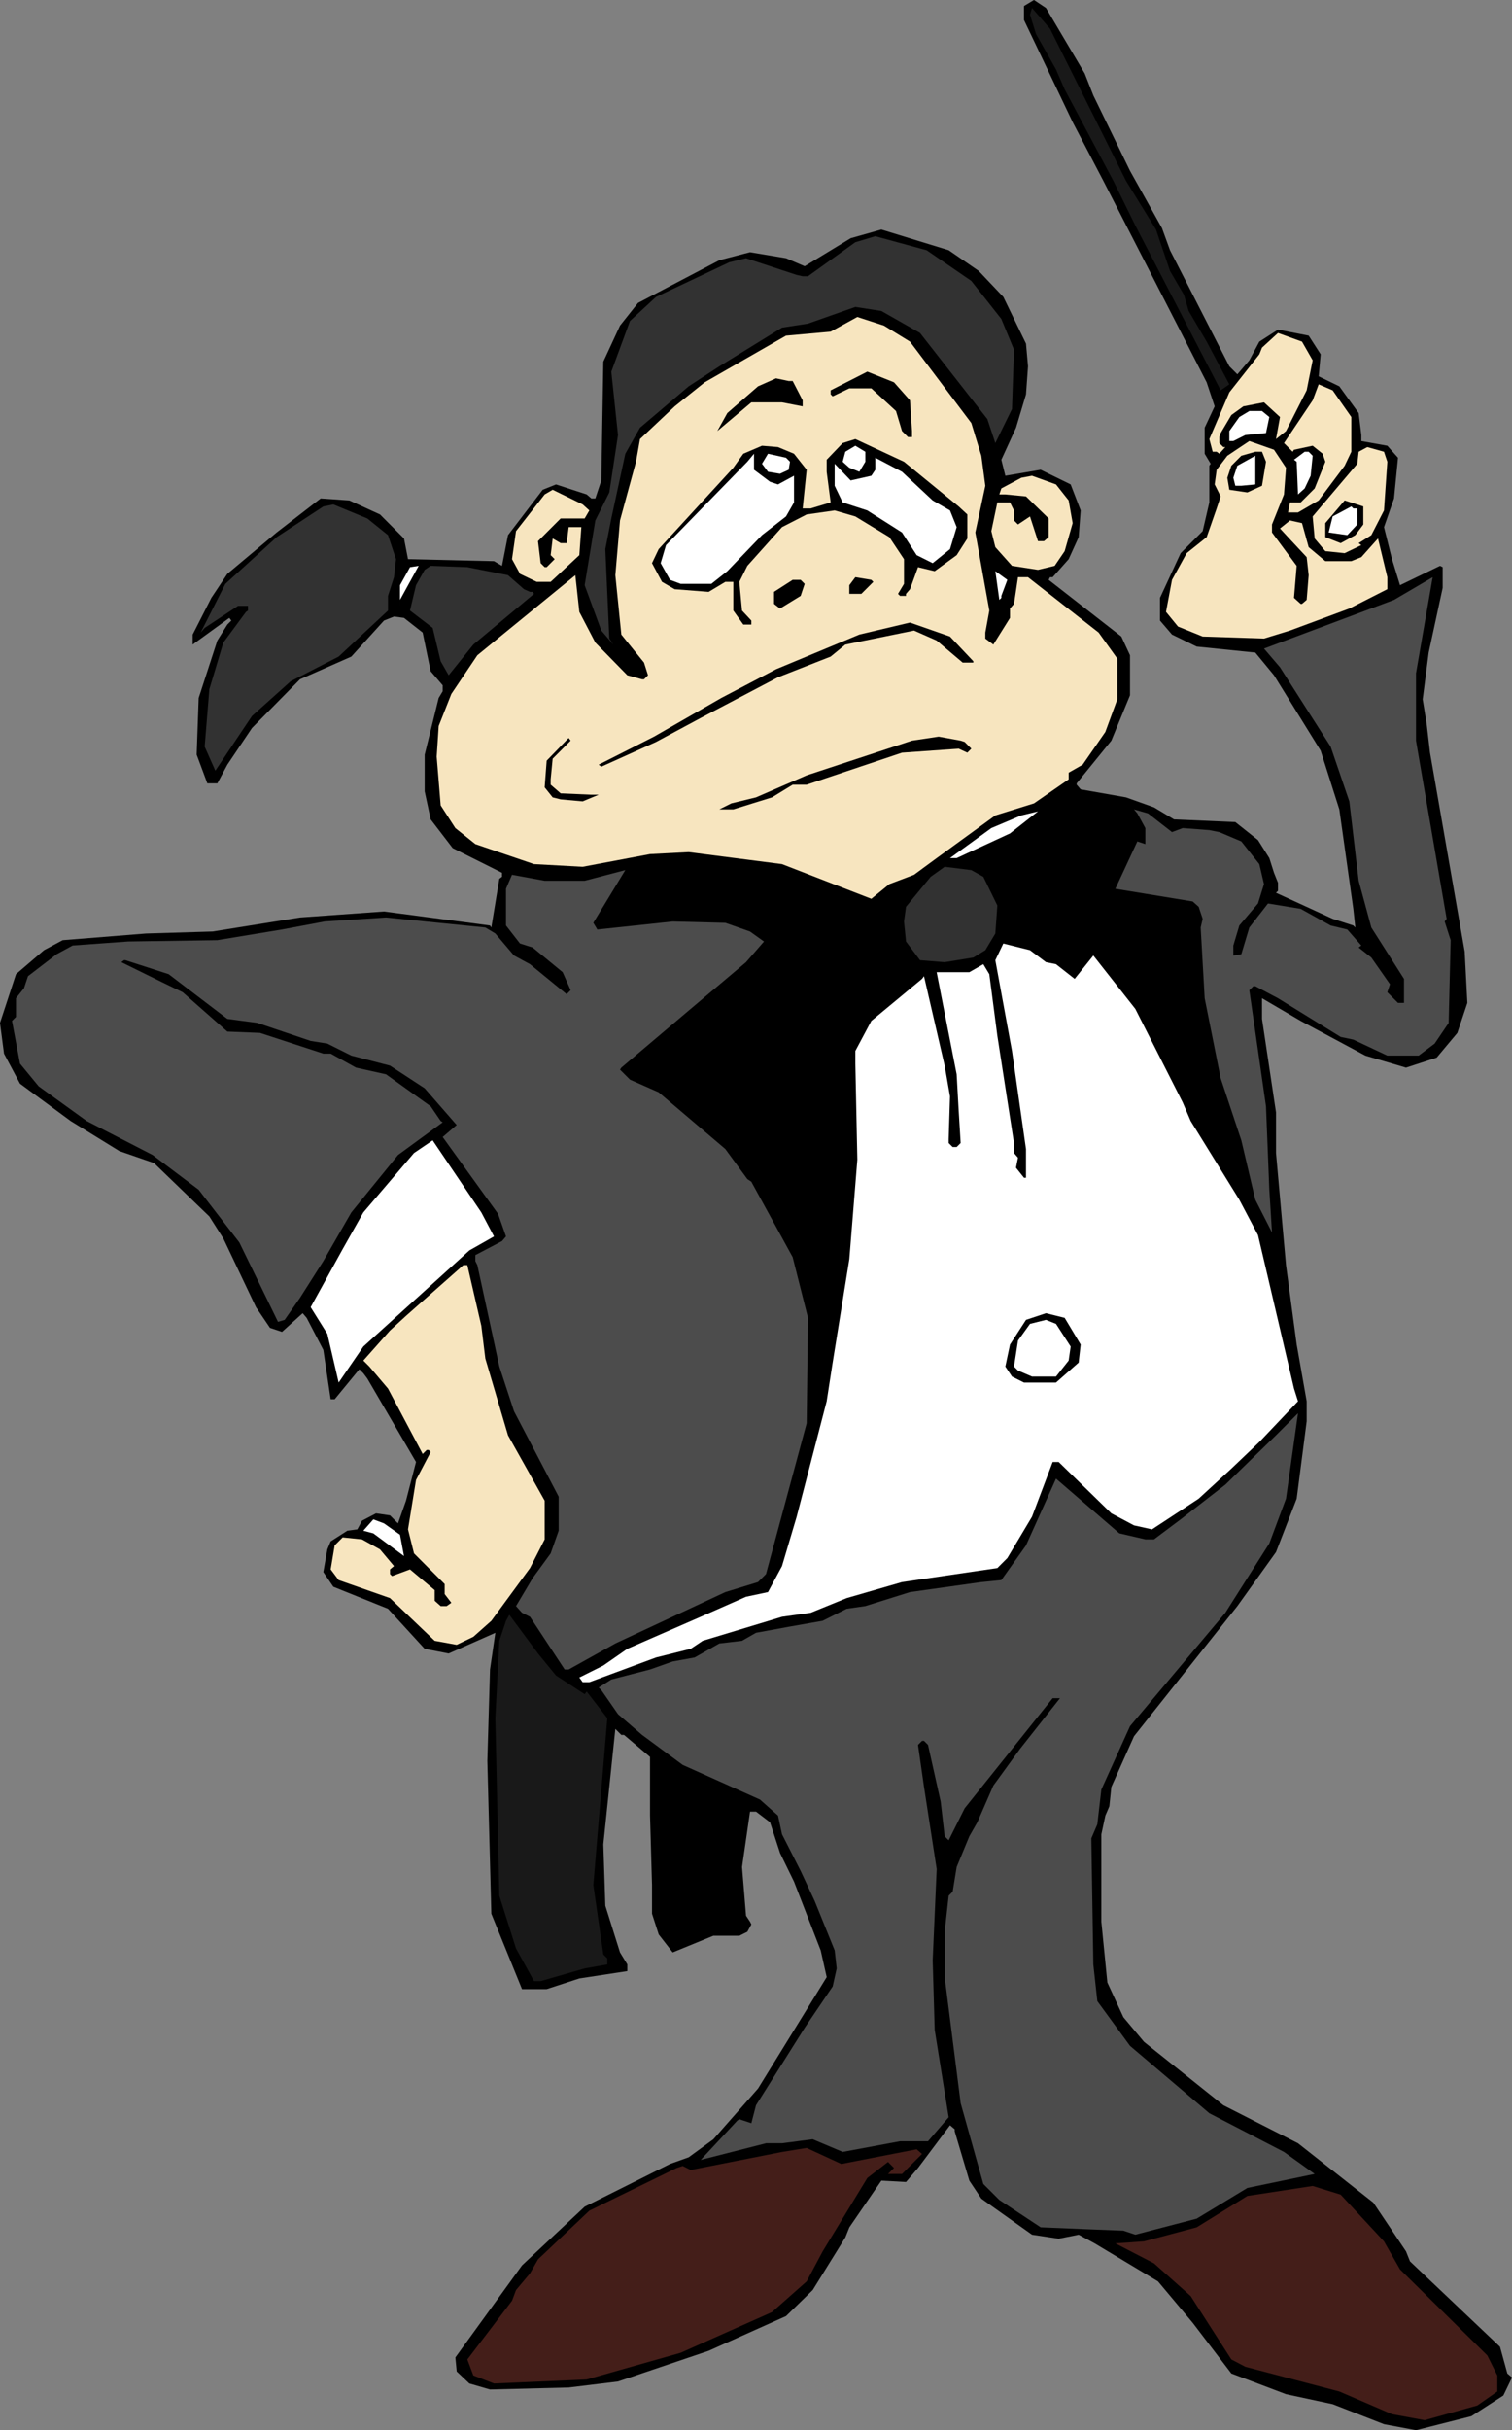 <?xml version="1.0" encoding="UTF-8" standalone="no"?>
<svg
   version="1.0"
   width="96.948mm"
   height="155.711mm"
   id="svg52"
   sodipodi:docname="Conductor 31.wmf"
   xmlns:inkscape="http://www.inkscape.org/namespaces/inkscape"
   xmlns:sodipodi="http://sodipodi.sourceforge.net/DTD/sodipodi-0.dtd"
   xmlns="http://www.w3.org/2000/svg"
   xmlns:svg="http://www.w3.org/2000/svg">
  <rect width="100%" height="100%" fill="#808080" stroke="none"/>
  <sodipodi:namedview
     id="namedview52"
     pagecolor="#ffffff"
     bordercolor="#000000"
     borderopacity="0.25"
     inkscape:showpageshadow="2"
     inkscape:pageopacity="0.0"
     inkscape:pagecheckerboard="0"
     inkscape:deskcolor="#d1d1d1"
     inkscape:document-units="mm" />
  <defs
     id="defs1">
    <pattern
       id="WMFhbasepattern"
       patternUnits="userSpaceOnUse"
       width="6"
       height="6"
       x="0"
       y="0" />
  </defs>
  <path
     style="fill:#000000;fill-opacity:1;fill-rule:evenodd;stroke:none"
     d="m 262.857,17.775 2.1,5.333 8.886,18.26 7.755,13.897 1.939,5.333 14.379,28.117 1.939,1.939 2.908,-3.393 2.423,-4.525 4.524,-2.909 7.432,1.454 2.908,4.525 -0.485,5.333 5.008,2.424 4.685,6.464 0.646,5.333 v 1.454 l 6.301,1.131 2.585,2.909 -0.969,9.857 -2.423,6.948 1.939,7.756 1.939,6.302 9.694,-4.686 0.646,0.323 v 5.009 l -3.393,15.674 -1.454,11.311 0.969,5.979 0.808,6.948 8.401,48.154 0.646,12.443 -2.423,7.272 -5.008,5.979 -7.432,2.424 -9.855,-2.909 -15.671,-8.403 -9.37,-5.494 v 5.009 l 3.393,22.623 v 9.857 l 2.423,27.147 2.585,19.229 2.423,13.735 v 4.848 l -2.423,18.745 -5.008,12.927 -9.37,13.089 -25.042,31.51 -5.493,12.281 -0.485,4.686 -0.969,2.262 -0.969,4.525 v 21.168 l 1.454,14.705 3.877,8.403 5.008,5.979 19.226,15.351 18.095,9.211 18.256,14.382 7.916,11.796 0.969,2.424 21.81,20.684 1.777,6.464 1.131,0.97 -2.1,4.363 -7.755,5.009 -13.409,3.393 -7.755,-1.454 -12.44,-4.848 -11.309,-2.424 -13.248,-5.009 -9.37,-12.281 -8.401,-10.019 -15.348,-9.211 -3.877,-2.101 -4.847,0.97 -6.462,-0.97 -12.278,-8.726 -2.908,-4.363 -3.554,-11.958 v -0.485 l -1.131,-0.97 -7.755,10.342 -2.908,3.393 -5.978,-0.323 -7.755,11.311 -0.969,2.424 -7.916,12.766 -6.462,6.302 -18.741,8.403 -21.972,7.433 -11.955,1.454 -19.064,0.485 -5.008,-1.454 -3.07,-2.909 -0.323,-3.393 16.156,-22.3 15.187,-14.22 20.68,-10.342 4.524,-1.616 5.978,-4.363 10.824,-12.281 16.641,-26.986 -1.454,-6.464 -6.462,-16.644 -3.393,-6.948 -2.423,-7.433 -3.393,-2.585 h -1.454 l -1.939,13.412 0.969,11.796 0.969,1.454 0.323,0.646 -0.969,1.778 -1.939,0.97 h -6.301 l -9.855,4.04 -3.393,-4.363 -1.616,-5.009 v -6.948 l -0.485,-16.805 v -14.22 l -6.301,-5.332 H 150.573 l -1.454,-1.454 -2.908,27.955 0.485,14.866 3.554,11.311 1.777,2.909 v 1.616 l -11.632,1.778 -7.916,2.585 h -5.978 l -7.432,-18.26 -0.969,-37.004 0.646,-22.138 1.292,-8.888 -11.309,5.009 -5.816,-1.131 -8.886,-9.695 -13.248,-5.333 -2.423,-3.555 0.969,-5.494 0.808,-1.939 4.039,-2.585 2.423,-0.323 1.131,-2.101 3.393,-1.778 3.393,0.485 1.939,1.939 1.939,-5.494 2.423,-9.372 -11.794,-20.199 -0.969,-1.293 -0.969,-0.97 -5.978,7.272 H 80.133 l -1.777,-11.958 -4.039,-7.756 -0.969,-1.131 -5.008,4.525 -2.908,-0.97 -3.393,-5.009 -7.916,-16.644 -3.393,-5.332 -13.409,-12.927 -8.401,-2.909 -11.794,-7.272 -12.278,-9.049 -3.877,-7.272 L 0,247.719 l 3.877,-11.796 6.785,-5.817 4.524,-2.424 20.195,-1.616 16.156,-0.485 21.164,-3.393 20.356,-1.454 25.688,3.393 0.323,0.485 1.939,-11.796 0.646,-0.485 v -0.97 l -11.955,-5.979 -5.331,-6.948 -1.454,-6.787 v -8.888 l 3.393,-13.735 0.969,-1.616 v -1.454 l -2.908,-3.393 -1.939,-9.372 -4.524,-3.555 -2.423,-0.323 -2.423,0.97 -7.916,8.726 -12.44,5.494 -11.632,11.796 -5.978,8.888 -2.423,4.525 h -2.423 l -2.585,-6.948 0.485,-13.735 4.524,-13.897 2.423,-3.878 0.969,-0.97 -0.485,-0.646 -8.24,5.979 -0.646,0.485 v -2.424 l 4.524,-8.888 3.877,-5.817 11.955,-10.019 10.663,-8.241 6.947,0.485 7.432,3.393 5.816,5.817 0.969,5.009 20.841,0.485 1.939,1.131 1.454,-7.433 8.401,-10.988 3.231,-1.293 7.432,2.424 1.131,0.97 h 0.969 l 1.454,-4.363 0.485,-28.763 4.039,-8.726 4.362,-5.494 19.71,-10.342 7.432,-1.939 8.724,1.454 4.524,1.939 11.148,-6.787 7.432,-2.101 16.317,5.009 7.27,5.009 5.978,6.302 5.493,11.311 0.485,5.494 -0.485,6.787 -2.423,8.08 -3.554,7.756 0.969,3.878 8.563,-1.454 7.27,3.555 2.423,6.302 -0.485,6.464 -2.423,5.333 -3.877,4.363 h -0.646 l -0.323,0.646 17.61,13.735 2.1,4.525 v 9.695 l -4.524,10.988 -8.401,10.342 v 0.323 l 0.969,1.131 10.986,1.939 6.785,2.424 4.847,2.909 14.863,0.646 5.493,4.363 2.747,4.363 1.131,3.555 0.969,2.424 v 1.939 l -0.485,0.485 13.733,6.302 5.008,1.616 0.485,0.485 -0.485,-4.525 -3.393,-24.077 -4.524,-14.22 -11.309,-18.26 -4.524,-5.494 -14.217,-1.454 -5.978,-2.909 -2.908,-3.393 v -5.494 l 5.008,-10.827 5.331,-5.333 1.616,-6.948 v -8.888 l 0.323,-0.485 -1.454,-2.424 v -6.302 l 2.423,-5.171 -1.939,-5.817 L 267.38,43.791 259.948,29.571 248.155,4.848 V 1.454 L 250.578,0 l 2.908,1.939 z"
     id="path1" />
  <path
     style="fill:#191919;fill-opacity:1;fill-rule:evenodd;stroke:none"
     d="m 272.873,43.791 7.27,11.796 3.393,10.019 3.393,5.817 1.131,3.878 4.362,7.433 5.493,10.342 -2.1,1.454 L 275.135,54.618 269.804,43.791 258.01,21.653 l -2.1,-4.848 -4.847,-8.564 -1.454,-4.686 0.485,-1.616 4.362,5.009 z"
     id="path2" />
  <path
     style="fill:#323232;fill-opacity:1;fill-rule:evenodd;stroke:none"
     d="m 235.391,68.03 7.27,9.211 3.07,7.433 -0.485,14.382 -4.039,8.241 -1.939,-5.817 -16.317,-20.845 -9.37,-5.333 -6.301,-0.97 -5.978,2.101 -5.493,1.939 -6.301,0.97 -15.187,9.372 -7.432,4.848 -11.794,10.019 -3.554,6.302 -3.393,15.674 -1.454,7.433 0.969,21.653 0.969,1.454 -2.908,-3.393 -4.039,-10.988 2.585,-15.674 3.393,-6.787 2.1,-13.897 -1.616,-15.351 4.524,-12.281 6.301,-5.817 17.771,-8.403 4.039,-0.97 12.278,4.04 1.454,0.323 h 1.292 l 11.471,-8.241 4.847,-1.454 12.44,3.393 z"
     id="path3" />
  <path
     style="fill:#f7e5bf;fill-opacity:1;fill-rule:evenodd;stroke:none"
     d="m 220.528,82.735 14.863,19.714 2.423,7.918 0.969,7.272 -2.423,11.311 3.393,18.906 -0.969,5.333 v 1.454 l 1.939,1.454 4.039,-6.464 v -2.262 l 0.969,-1.131 0.969,-6.464 h 2.423 l 17.125,13.412 4.524,6.302 v 9.857 l -2.908,7.918 -5.493,7.918 -3.393,1.939 v 1.616 l -8.401,5.817 -9.37,2.909 -14.217,10.342 -5.493,4.04 -5.978,2.262 -4.362,3.555 -21.649,-8.403 -22.618,-2.909 -9.37,0.485 -16.317,3.07 -11.794,-0.646 -14.217,-4.848 -4.847,-3.878 -3.554,-5.494 -0.969,-11.796 0.485,-7.433 3.07,-7.756 6.301,-9.372 23.749,-19.391 0.969,8.888 3.877,7.433 7.755,7.918 3.554,0.97 h 0.485 l 0.969,-0.97 -0.969,-3.07 -5.493,-6.787 -1.454,-14.382 1.131,-13.25 3.877,-14.22 0.969,-5.494 8.401,-7.918 7.27,-5.817 19.71,-11.311 10.824,-0.97 6.462,-3.555 6.462,2.101 z"
     id="path4" />
  <path
     style="fill:#f7e5bf;fill-opacity:1;fill-rule:evenodd;stroke:none"
     d="m 318.11,87.259 -1.454,7.272 -5.008,9.857 -2.423,1.939 0.969,-5.333 -3.877,-3.555 -5.008,0.97 -2.908,2.101 -2.585,4.363 -0.323,0.97 v 1.454 l 0.969,0.97 h 0.485 l -1.454,1.616 -0.646,-0.485 h -0.969 l -0.808,-3.07 4.847,-11.311 7.27,-9.211 0.646,-1.616 3.877,-3.555 5.816,2.101 z"
     id="path5" />
  <path
     style="fill:#000000;fill-opacity:1;fill-rule:evenodd;stroke:none"
     d="m 220.528,96.955 0.485,7.433 v 1.454 h -0.969 l -1.454,-1.454 -1.454,-4.848 -5.978,-5.494 h -5.331 l -4.039,1.939 -0.485,-0.485 v -0.97 l 8.886,-4.525 6.462,2.585 z"
     id="path6" />
  <path
     style="fill:#000000;fill-opacity:1;fill-rule:evenodd;stroke:none"
     d="m 192.094,92.269 2.423,4.686 v 1.454 l -5.008,-0.97 h -7.432 l -8.24,6.948 2.423,-4.363 7.432,-6.464 4.362,-1.939 3.07,0.646 z"
     id="path7" />
  <path
     style="fill:#f7e5bf;fill-opacity:1;fill-rule:evenodd;stroke:none"
     d="m 327.48,100.994 v 8.403 l -1.616,3.393 -6.301,8.403 -5.008,2.909 h -2.423 l 0.485,-2.424 h 2.585 l 3.393,-3.393 2.585,-6.464 -0.646,-1.939 -2.423,-1.939 -4.524,0.97 -0.323,0.485 -2.1,-2.101 6.947,-10.342 1.454,-3.878 3.393,1.454 z"
     id="path8" />
  <path
     style="fill:#ffffff;fill-opacity:1;fill-rule:evenodd;stroke:none"
     d="m 307.608,100.994 -0.808,3.878 -5.008,0.485 -2.908,1.454 h -0.969 v -2.424 l 2.423,-3.393 2.423,-1.454 h 3.07 z"
     id="path9" />
  <path
     style="fill:#000000;fill-opacity:1;fill-rule:evenodd;stroke:none"
     d="m 232.322,122.648 2.1,1.939 v 5.817 l -2.585,4.04 -5.331,3.878 -4.039,-0.97 -1.939,5.333 -0.969,1.131 v 0.485 h -1.454 l -0.485,-0.485 1.454,-2.424 v -5.979 l -3.554,-5.333 -8.24,-5.009 -5.008,-1.454 -6.785,0.97 -5.978,3.07 -8.401,9.372 -1.939,3.878 0.646,6.948 2.262,2.424 v 0.97 h -1.939 l -2.423,-3.393 v -6.948 h -1.939 l -4.039,2.424 -8.24,-0.646 -3.07,-1.778 -2.423,-4.525 1.616,-3.393 18.095,-19.714 2.423,-3.393 4.524,-1.939 3.877,0.323 3.877,1.616 3.07,3.878 -0.969,9.372 h 1.939 l 4.847,-1.454 -0.969,-7.433 v -2.909 l 3.877,-4.04 3.07,-0.97 11.794,5.494 z"
     id="path10" />
  <path
     style="fill:#f7e5bf;fill-opacity:1;fill-rule:evenodd;stroke:none"
     d="m 311.647,113.275 -0.485,6.464 -2.908,7.272 v 1.939 l 5.978,8.08 -0.646,7.756 1.616,1.454 h 0.323 l 1.131,-0.97 0.485,-5.979 -0.485,-4.363 -4.524,-4.848 -1.939,-2.101 2.423,-1.939 2.908,0.646 1.616,5.817 4.039,3.393 h 6.301 l 2.423,-0.97 4.039,-4.525 2.262,9.372 v 2.909 l -9.209,4.686 -14.379,5.333 -6.301,1.939 -14.863,-0.485 -5.978,-2.424 -2.908,-3.555 1.454,-7.756 3.554,-6.464 4.847,-3.878 2.423,-6.948 0.969,-2.909 -1.454,-2.909 0.485,-3.555 2.585,-3.393 5.331,-3.555 5.978,2.101 z"
     id="path11" />
  <path
     style="fill:#ffffff;fill-opacity:1;fill-rule:evenodd;stroke:none"
     d="m 209.704,111.821 -1.454,2.424 -2.423,-0.97 -1.616,-1.454 0.646,-2.424 2.423,-1.454 2.423,1.454 z"
     id="path12" />
  <path
     style="fill:#f7e5bf;fill-opacity:1;fill-rule:evenodd;stroke:none"
     d="m 336.204,111.821 -0.808,11.796 -3.07,5.979 -3.07,1.939 0.646,0.485 -4.039,1.939 -4.685,-0.485 -2.585,-3.07 -0.485,-5.332 10.824,-12.766 0.323,-2.909 2.1,-1.131 4.039,1.131 z"
     id="path13" />
  <path
     style="fill:#000000;fill-opacity:1;fill-rule:evenodd;stroke:none"
     d="m 306.801,111.821 -0.969,5.817 -3.554,1.616 -4.362,-0.646 -0.485,-2.909 0.969,-2.909 2.423,-2.424 3.393,-0.97 h 1.616 z"
     id="path14" />
  <path
     style="fill:#ffffff;fill-opacity:1;fill-rule:evenodd;stroke:none"
     d="m 318.11,110.367 -0.485,4.848 -1.454,3.07 -1.616,1.454 -0.323,-7.918 -0.646,-0.485 2.585,-1.939 h 0.969 z"
     id="path15" />
  <path
     style="fill:#ffffff;fill-opacity:1;fill-rule:evenodd;stroke:none"
     d="m 186.601,116.669 1.939,0.646 3.877,-2.101 v 6.464 l -1.939,3.393 -5.816,4.525 -8.401,8.726 -3.877,3.07 h -7.432 l -2.585,-0.97 -2.262,-4.04 1.292,-4.363 19.71,-20.199 1.616,-1.939 v 3.878 z"
     id="path16" />
  <path
     style="fill:#ffffff;fill-opacity:1;fill-rule:evenodd;stroke:none"
     d="m 191.447,111.821 -0.323,1.939 -2.1,0.97 -2.908,-0.485 -1.454,-1.939 1.454,-2.424 4.362,0.97 z"
     id="path17" />
  <path
     style="fill:#ffffff;fill-opacity:1;fill-rule:evenodd;stroke:none"
     d="m 300.823,117.638 h -1.454 l -0.485,-1.939 0.969,-2.909 4.362,-2.424 v 6.948 z"
     id="path18" />
  <path
     style="fill:#ffffff;fill-opacity:1;fill-rule:evenodd;stroke:none"
     d="m 226.021,121.193 4.201,2.424 1.616,4.04 -1.616,5.333 -4.201,3.393 -3.877,-1.939 -3.554,-5.494 -8.401,-5.332 -5.978,-1.939 -1.939,-4.04 v -5.332 l 3.877,4.04 5.008,-1.131 0.969,-1.454 v -2.909 l 6.462,3.393 z"
     id="path19" />
  <path
     style="fill:#f7e5bf;fill-opacity:1;fill-rule:evenodd;stroke:none"
     d="m 258.979,121.193 0.969,5.494 -1.939,6.787 -2.423,3.555 -4.039,0.97 -6.301,-0.97 -4.039,-4.525 -0.969,-3.878 1.454,-6.948 h 3.07 l 0.969,1.939 v 2.424 l 0.969,0.97 2.908,-1.939 1.939,5.979 h 1.454 l 1.131,-0.97 v -4.525 l -5.493,-5.333 -5.008,-0.485 h -1.454 l 0.485,-1.454 4.847,-2.585 2.585,-0.485 5.816,2.101 z"
     id="path20" />
  <path
     style="fill:#f7e5bf;fill-opacity:1;fill-rule:evenodd;stroke:none"
     d="m 142.818,123.617 -1.131,1.939 h -5.816 l -5.493,5.494 0.646,5.332 0.969,0.97 h 0.485 l 1.939,-1.939 -0.969,-0.97 0.485,-4.04 1.939,1.131 h 1.454 l 0.485,-3.878 h 3.07 l -0.485,6.787 -6.947,6.464 h -3.393 l -4.039,-1.939 -1.939,-3.555 0.969,-6.787 6.947,-8.888 1.939,-1.131 7.27,3.555 z"
     id="path21" />
  <path
     style="fill:#000000;fill-opacity:1;fill-rule:evenodd;stroke:none"
     d="m 330.388,127.011 -1.939,2.585 -3.554,1.939 -3.716,-1.454 v -3.393 l 4.685,-5.494 4.524,1.454 z"
     id="path22" />
  <path
     style="fill:#323232;fill-opacity:1;fill-rule:evenodd;stroke:none"
     d="m 94.027,129.596 1.939,5.817 -0.485,4.363 -1.454,4.525 v 3.555 l -11.955,11.15 -11.632,5.979 -9.37,8.403 -8.886,13.25 -2.585,-5.817 1.131,-13.897 3.393,-11.311 5.493,-7.433 0.485,-0.323 v -1.131 h -2.423 l -8.078,5.332 -0.969,1.131 5.978,-11.796 12.44,-11.311 11.309,-7.433 2.423,-0.485 8.24,3.393 z"
     id="path23" />
  <path
     style="fill:#ffffff;fill-opacity:1;fill-rule:evenodd;stroke:none"
     d="m 328.934,123.132 v 3.878 l -2.423,2.585 -4.524,-0.646 0.969,-3.878 4.524,-2.424 0.485,0.485 z"
     id="path24" />
  <path
     style="fill:#ffffff;fill-opacity:1;fill-rule:evenodd;stroke:none"
     d="m 96.935,146.725 v -5.009 l 2.423,-4.363 2.1,-0.323 -4.524,8.241 z"
     id="path25" />
  <path
     style="fill:#323232;fill-opacity:1;fill-rule:evenodd;stroke:none"
     d="m 123.108,139.292 3.877,3.393 1.454,0.646 h 0.646 l 0.323,0.485 -14.702,12.281 -5.978,7.433 -1.939,-3.393 -1.939,-8.08 -5.493,-4.201 1.454,-6.14 2.1,-3.717 1.454,-0.97 8.886,0.323 z"
     id="path26" />
  <path
     style="fill:#ffffff;fill-opacity:1;fill-rule:evenodd;stroke:none"
     d="m 242.662,144.301 v 0.485 l -0.485,0.485 -0.969,-6.948 2.908,2.101 z"
     id="path27" />
  <path
     style="fill:#000000;fill-opacity:1;fill-rule:evenodd;stroke:none"
     d="m 211.642,140.907 -2.908,2.909 h -2.908 v -2.101 l 1.454,-1.939 3.877,0.646 z"
     id="path28" />
  <path
     style="fill:#4c4c4c;fill-opacity:1;fill-rule:evenodd;stroke:none"
     d="m 343.151,179.366 7.432,43.145 -0.485,0.646 1.454,4.525 -0.485,20.037 -3.393,5.009 -3.877,2.909 h -7.593 l -8.24,-3.878 -3.07,-0.646 -15.187,-9.372 -5.493,-2.909 h -0.485 l -0.969,0.97 4.039,28.117 0.808,20.199 0.646,10.342 -4.039,-7.918 -3.393,-14.382 -5.008,-15.028 -3.877,-19.391 -0.969,-17.129 0.485,-2.101 -0.969,-2.909 -1.454,-1.293 -18.741,-3.07 5.331,-11.473 1.939,0.646 v -3.878 l -1.939,-3.555 -0.808,-0.97 3.393,0.97 5.816,4.525 2.585,-0.97 6.462,0.485 2.423,0.485 5.331,2.262 4.362,5.494 1.131,4.848 -1.454,4.686 -4.524,5.333 -1.454,4.848 v 2.424 l 1.939,-0.323 1.939,-6.464 4.524,-5.817 7.916,1.293 7.27,4.04 4.039,0.97 3.393,3.878 -0.646,0.485 3.07,2.424 4.524,6.464 -0.646,1.939 2.585,2.585 h 1.454 v -5.817 l -7.916,-12.443 -3.07,-11.311 -2.262,-19.229 -4.524,-13.25 -12.278,-19.229 -3.877,-4.525 31.504,-11.796 9.37,-5.494 -4.039,23.269 z"
     id="path29" />
  <path
     style="fill:#000000;fill-opacity:1;fill-rule:evenodd;stroke:none"
     d="m 195.002,141.392 -0.969,2.909 -5.008,3.07 -1.454,-1.131 v -2.909 l 4.524,-2.909 h 1.939 z"
     id="path30" />
  <path
     style="fill:#000000;fill-opacity:1;fill-rule:evenodd;stroke:none"
     d="m 235.876,160.137 v 0.323 h -2.585 l -6.301,-5.333 -5.493,-2.424 -16.641,3.393 -3.554,2.909 -12.763,5.009 -18.741,9.857 -10.824,5.817 -13.248,5.979 -0.646,-0.485 13.409,-6.787 16.317,-9.372 13.248,-6.948 20.195,-8.403 12.278,-2.909 9.694,3.393 z"
     id="path31" />
  <path
     style="fill:#000000;fill-opacity:1;fill-rule:evenodd;stroke:none"
     d="m 233.776,179.689 1.616,1.616 -0.969,0.97 -2.1,-0.97 -13.733,0.97 -23.103,7.756 h -3.393 l -5.008,3.07 -9.37,2.909 h -3.393 l 2.908,-1.454 5.978,-1.454 12.278,-5.333 25.526,-8.403 6.462,-0.97 5.331,0.97 z"
     id="path32" />
  <path
     style="fill:#000000;fill-opacity:1;fill-rule:evenodd;stroke:none"
     d="m 133.932,183.729 -0.485,5.009 v 1.293 l 2.423,2.101 7.432,0.323 h 1.777 l -3.877,1.616 -5.331,-0.485 -1.939,-0.485 -1.939,-2.424 0.485,-6.464 5.331,-5.494 0.485,0.646 z"
     id="path33" />
  <path
     style="fill:#000000;fill-opacity:1;fill-rule:evenodd;stroke:none"
     d="m 271.258,196.495 v 0.485 l -0.485,0.485 3.07,1.939 0.323,1.616 0.969,0.808 -6.301,10.019 -0.485,1.454 -2.423,-6.948 -10.017,-11.796 3.07,-2.424 9.37,1.939 z"
     id="path34" />
  <path
     style="fill:#ffffff;fill-opacity:1;fill-rule:evenodd;stroke:none"
     d="m 231.837,207.806 h -1.616 l 10.017,-7.272 7.27,-3.07 4.039,-0.97 -6.785,5.333 z"
     id="path35" />
  <path
     style="fill:#000000;fill-opacity:1;fill-rule:evenodd;stroke:none"
     d="m 265.28,216.694 -1.777,9.372 -3.554,6.464 -7.755,-3.07 -6.462,-2.424 h -1.616 v -8.241 l -3.877,-6.948 -5.331,-3.07 12.602,-5.817 6.624,-5.979 10.34,11.796 z"
     id="path36" />
  <path
     style="fill:#000000;fill-opacity:1;fill-rule:evenodd;stroke:none"
     d="m 174.322,209.907 16.802,3.393 4.362,6.302 7.27,30.218 1.454,11.635 0.969,17.29 -3.877,38.943 -1.454,6.302 v 1.616 l -0.969,-10.019 -4.362,-14.058 -7.916,-14.382 -10.824,-13.735 -12.278,-9.857 -9.37,-4.525 7.27,-7.918 24.234,-20.037 2.908,-3.07 -1.454,-2.424 -5.978,-3.393 -15.671,-1.131 -8.401,0.485 -8.886,0.97 h -0.969 l 7.916,-12.604 7.27,-1.131 5.978,1.131 z"
     id="path37" />
  <path
     style="fill:#323232;fill-opacity:1;fill-rule:evenodd;stroke:none"
     d="m 238.3,212.331 3.393,6.948 -0.485,6.787 -2.423,4.04 -2.908,1.778 -6.947,1.131 -5.978,-0.485 -3.393,-4.525 -0.485,-4.848 0.485,-3.555 5.978,-7.272 3.393,-2.424 6.462,0.808 z"
     id="path38" />
  <path
     style="fill:#4c4c4c;fill-opacity:1;fill-rule:evenodd;stroke:none"
     d="m 144.757,225.096 18.256,-1.939 12.763,0.323 5.978,2.101 3.393,2.424 -4.362,5.009 -13.409,11.311 -16.802,14.22 -0.323,0.485 2.423,2.424 6.947,3.07 16.156,13.735 5.331,7.272 0.969,0.646 10.017,18.26 3.716,14.705 -0.323,25.531 -9.855,36.52 -1.939,1.939 -7.916,2.424 -26.657,12.443 -11.309,6.302 h -0.969 l -8.401,-12.766 -1.939,-0.97 -1.454,-1.616 4.039,-6.787 4.362,-5.979 1.939,-5.494 v -8.241 l -10.824,-20.684 -3.554,-10.827 -5.331,-24.562 -0.485,-0.97 v -1.454 l 6.462,-3.393 0.969,-1.131 -1.939,-5.494 -13.409,-18.583 3.393,-2.909 -7.755,-8.888 -8.401,-5.494 -9.37,-2.424 -5.816,-2.909 -4.039,-0.646 -12.925,-4.363 -7.27,-0.97 -14.217,-10.827 -10.501,-3.393 h -0.323 l -0.646,0.485 9.855,4.848 5.008,2.424 10.824,9.534 7.916,0.323 15.348,5.009 h 1.777 l 6.139,3.393 7.27,1.616 10.824,7.756 2.423,3.555 0.485,0.323 -10.824,7.918 -11.309,13.897 -6.785,11.796 -5.655,8.888 -3.716,5.333 -1.616,0.485 -9.37,-19.229 -9.855,-12.766 -11.148,-8.403 -15.994,-8.241 -11.632,-8.403 -4.524,-5.494 -1.939,-10.342 0.969,-0.97 v -4.525 l 1.939,-2.424 0.969,-2.909 6.947,-5.333 3.877,-2.101 13.409,-0.97 21.649,-0.323 15.671,-2.585 10.34,-1.939 14.863,-0.97 24.072,2.424 2.423,1.454 4.524,5.333 3.877,2.101 8.886,7.272 0.969,-0.97 -1.939,-4.363 -7.27,-5.979 -3.07,-0.97 -3.393,-4.363 v -8.888 l 1.454,-3.393 7.916,1.454 h 9.694 l 9.855,-2.585 -7.755,12.766 z"
     id="path39" />
  <path
     style="fill:#000000;fill-opacity:1;fill-rule:evenodd;stroke:none"
     d="m 215.197,226.066 4.362,6.464 2.908,1.939 -15.187,13.735 -1.131,1.131 -5.816,-22.3 -3.393,-10.827 -0.485,-0.485 11.309,3.878 5.816,-0.323 5.008,-4.04 0.969,-0.485 -3.393,5.332 z"
     id="path40" />
  <path
     style="fill:#000000;fill-opacity:1;fill-rule:evenodd;stroke:none"
     d="m 282.082,219.602 4.039,1.454 1.939,3.555 0.969,11.796 2.423,17.775 5.008,18.583 2.908,7.595 0.969,4.363 -7.916,-11.311 -0.485,-3.555 -3.877,-7.433 -1.131,-3.878 -4.362,-7.433 -10.34,-15.674 -6.301,-7.433 0.969,-1.454 1.454,-8.888 11.309,1.939 z"
     id="path41" />
  <path
     style="fill:#ffffff;fill-opacity:1;fill-rule:evenodd;stroke:none"
     d="m 253.486,233.014 2.423,0.485 4.524,3.555 4.524,-5.656 10.178,12.927 11.471,22.623 1.939,4.525 11.794,19.068 4.524,8.564 1.939,8.241 6.785,28.925 0.969,3.07 -9.37,9.857 -6.785,6.464 -7.916,7.272 -11.309,7.433 -4.362,-0.97 -5.493,-2.909 -12.763,-12.443 h -1.454 l -5.008,13.25 -5.978,10.019 -2.423,2.424 -23.103,3.393 -13.409,3.878 -8.724,3.555 -6.947,0.97 -19.226,5.817 -2.908,1.939 -8.401,2.101 -16.156,5.979 h -1.616 l -0.808,-1.131 5.816,-2.909 5.816,-4.04 17.771,-7.756 10.986,-4.848 5.331,-1.131 3.393,-6.302 3.554,-11.958 7.27,-27.955 1.454,-9.372 4.039,-25.047 1.939,-24.077 -0.485,-23.269 v -3.07 l 3.877,-7.272 12.278,-10.18 0.485,-0.646 5.008,21.653 1.292,7.433 -0.323,10.342 v 0.97 l 0.969,0.97 h 0.969 l 0.969,-0.97 -0.485,-7.918 -0.485,-8.726 -4.847,-24.723 h 7.916 l 3.393,-1.939 1.454,2.424 1.939,14.866 4.039,26.016 v 2.424 l 0.969,1.131 -0.485,2.424 1.939,2.424 h 0.485 v -6.948 l -3.393,-23.754 -4.039,-21.976 1.939,-4.04 6.462,1.616 z"
     id="path42" />
  <path
     style="fill:#ffffff;fill-opacity:1;fill-rule:evenodd;stroke:none"
     d="m 119.715,299.428 -5.978,3.393 -25.688,23.269 -5.978,8.726 -2.747,-11.796 -4.039,-6.464 7.755,-14.058 5.008,-8.888 12.278,-14.382 4.524,-3.07 11.794,17.452 z"
     id="path43" />
  <path
     style="fill:#f7e5bf;fill-opacity:1;fill-rule:evenodd;stroke:none"
     d="m 116.646,321.082 0.969,7.918 5.493,18.583 8.886,15.836 v 9.372 l -3.554,6.948 -9.37,12.766 -4.362,3.878 -4.039,1.939 -5.331,-0.97 -10.824,-10.342 -12.44,-4.363 -1.939,-2.585 0.969,-5.817 1.939,-1.939 4.685,0.485 4.362,2.424 3.393,4.04 -0.969,0.808 v 1.131 l 0.485,0.485 4.362,-1.616 5.978,5.009 v 2.585 l 1.454,1.293 h 1.454 l 1.131,-0.808 -1.616,-2.101 v -2.424 l -7.432,-7.433 -1.454,-5.817 1.939,-11.958 3.554,-6.787 -0.485,-0.485 h -0.485 l -0.969,0.97 -8.401,-15.836 -4.524,-5.333 -1.454,-1.454 6.462,-7.272 3.877,-3.555 13.894,-12.281 h 0.969 z"
     id="path44" />
  <path
     style="fill:#000000;fill-opacity:1;fill-rule:evenodd;stroke:none"
     d="m 261.887,325.606 -0.485,4.363 -5.493,4.848 h -7.755 l -2.908,-1.454 -1.616,-2.424 1.131,-5.333 3.877,-5.979 4.847,-1.616 4.524,1.131 z"
     id="path45" />
  <path
     style="fill:#ffffff;fill-opacity:1;fill-rule:evenodd;stroke:none"
     d="m 259.464,326.091 -0.485,3.393 -3.07,3.878 h -5.816 l -3.393,-1.454 -0.969,-0.97 0.969,-6.302 2.908,-4.04 3.877,-0.97 2.423,0.97 z"
     id="path46" />
  <path
     style="fill:#4c4c4c;fill-opacity:1;fill-rule:evenodd;stroke:none"
     d="m 307.608,373.76 -10.663,16.805 -23.103,27.47 -6.947,15.351 -0.969,8.403 -1.454,3.393 0.485,30.541 0.969,8.888 7.916,10.827 19.226,16.321 18.095,9.372 7.432,5.332 -16.317,3.393 -12.278,7.433 -14.863,3.878 -2.908,-0.97 -8.401,-0.323 -11.632,-0.485 -10.017,-6.625 -3.877,-3.878 -5.493,-19.553 -3.877,-30.541 v -10.988 l 0.969,-8.726 0.969,-0.97 0.969,-5.979 3.07,-7.433 1.939,-3.393 3.877,-8.888 6.462,-8.888 9.694,-12.281 h -1.777 l -21.326,26.663 -3.877,7.756 -0.969,-0.97 -0.969,-8.403 -3.07,-13.735 -0.969,-0.97 h -0.485 l -0.969,0.97 1.454,10.18 3.07,19.876 -0.969,22.138 0.485,16.805 3.393,21.168 -5.008,5.817 h -6.785 l -13.894,2.585 -7.27,-3.07 -7.432,0.97 h -3.877 l -15.833,4.04 8.886,-9.534 0.485,-0.323 2.908,0.97 1.131,-4.363 11.794,-18.745 6.785,-10.019 0.969,-4.363 -0.485,-4.363 -4.847,-11.958 -3.393,-7.272 -4.524,-8.888 -0.969,-4.525 -4.362,-3.878 -18.741,-8.403 -9.855,-7.272 -5.816,-5.009 -4.039,-5.817 -0.646,-0.646 3.07,-1.939 9.37,-2.424 5.493,-1.939 5.331,-0.97 5.978,-3.393 5.493,-0.646 3.393,-1.939 7.916,-1.454 8.24,-1.454 5.816,-2.909 4.524,-0.646 10.824,-3.393 17.287,-2.424 4.847,-0.485 5.978,-8.403 7.27,-16.159 15.348,13.25 6.301,1.454 h 2.1 l 6.462,-4.848 10.824,-8.403 12.278,-11.958 5.331,-5.332 -2.908,20.684 z"
     id="path47" />
  <path
     style="fill:#ffffff;fill-opacity:1;fill-rule:evenodd;stroke:none"
     d="m 96.935,371.66 0.969,5.171 -7.432,-5.494 -2.423,-0.646 2.423,-2.747 2.585,0.97 z"
     id="path48" />
  <path
     style="fill:#191919;fill-opacity:1;fill-rule:evenodd;stroke:none"
     d="m 134.74,405.755 6.947,4.525 0.485,-0.646 5.008,6.464 -3.393,40.398 2.423,16.805 0.969,0.97 v 1.454 l -5.493,0.97 -10.663,3.07 h -1.616 l -4.362,-7.918 -4.039,-12.766 -0.969,-42.983 0.969,-18.745 1.616,-4.848 0.808,-1.454 6.947,9.372 z"
     id="path49" />
  <path
     style="fill:#000000;fill-opacity:1;fill-rule:evenodd;stroke:none"
     d="m 179.169,437.912 -1.939,24.077 0.485,3.393 -13.248,5.009 -3.554,-7.433 -0.485,-7.272 -0.808,-15.351 0.485,-12.281 0.323,-0.646 4.039,3.555 z"
     id="path50" />
  <path
     style="fill:#441e19;fill-opacity:1;fill-rule:evenodd;stroke:none"
     d="m 222.144,520.485 1.292,1.131 -4.847,4.848 h -3.393 l 1.454,-1.454 -1.454,-1.454 -5.008,3.878 -10.824,17.775 -3.877,7.272 -8.401,7.433 -22.134,9.857 -22.78,6.464 -22.457,0.97 -5.008,-1.939 -1.454,-3.878 10.824,-14.22 0.969,-2.585 3.393,-4.04 1.939,-3.393 12.44,-11.796 21.164,-10.342 1.454,-0.485 1.939,0.97 22.134,-4.363 5.978,-0.97 8.401,3.878 z"
     id="path51" />
  <path
     style="fill:#441e19;fill-opacity:1;fill-rule:evenodd;stroke:none"
     d="m 335.397,542.785 3.877,6.787 21.164,20.845 2.423,4.848 v 3.878 l -4.847,3.393 -12.763,3.555 -7.916,-1.454 -12.763,-5.494 -22.78,-5.979 -3.393,-1.778 -9.855,-15.351 -8.886,-7.918 -9.37,-4.848 6.947,-0.485 12.763,-3.393 12.278,-7.595 15.833,-2.424 6.785,2.101 z"
     id="path52" />
</svg>
